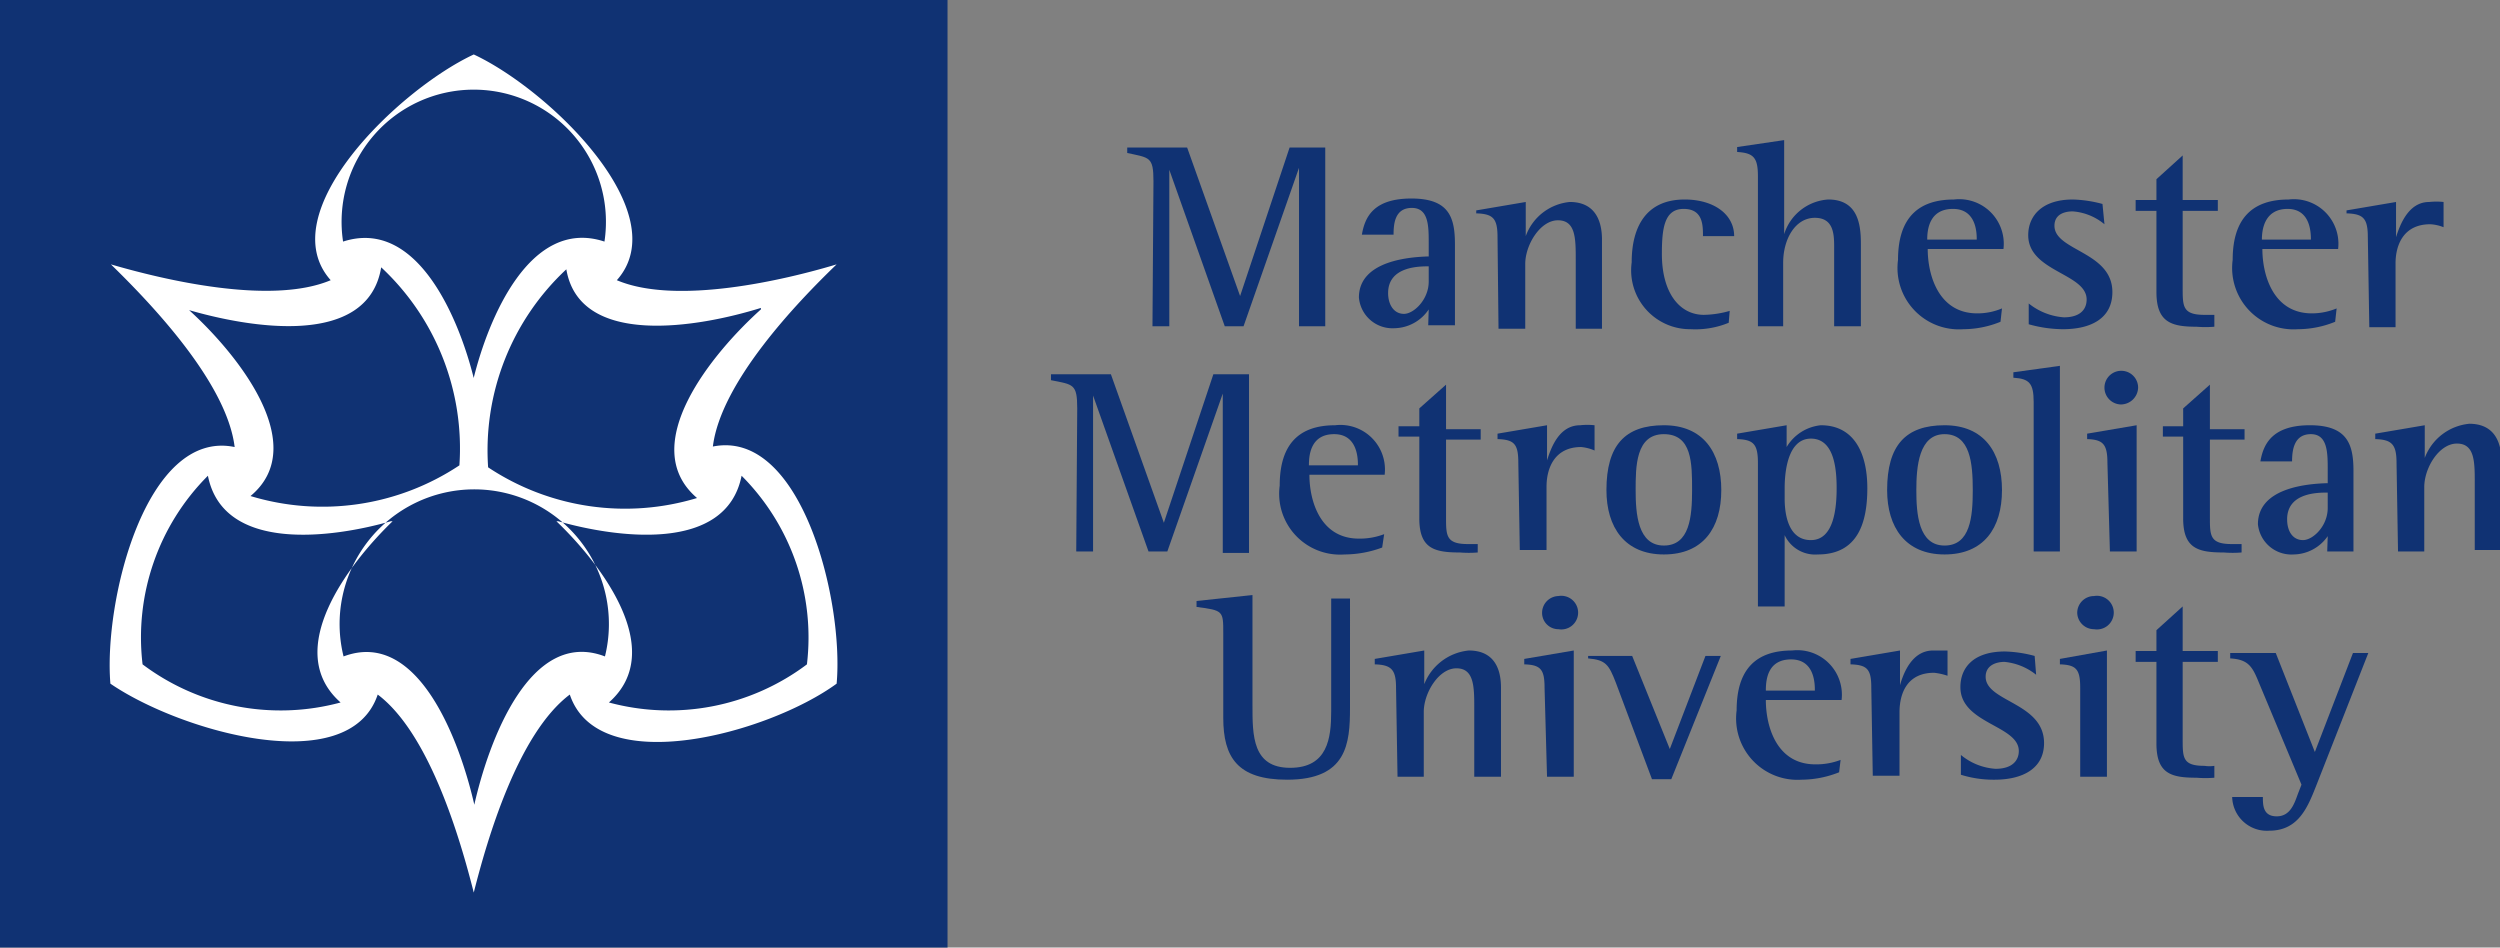<svg xmlns="http://www.w3.org/2000/svg" viewBox="0 0 50.5 19.14"><rect x="0" y="0" width="50.5" height="19.14" fill="#808080" stroke="none"/><defs><style>.cls-1{fill:#103273;}.cls-2{fill:#fff;}</style></defs><title>logo-mmu</title><g id="Слой_2" data-name="Слой 2"><g id="Слой_1-2" data-name="Слой 1"><rect class="cls-1" width="19.14" height="19.14"/><path class="cls-1" d="M517.79,298.41c0-.5-.08-.47-.53-.57v-.11h1.21l1.07,3h0l1-3h.72v3.61h-.53v-3.2h0l-1.12,3.2h-.38l-1.12-3.16h0v3.16h-.34Z" transform="translate(-494.49 -294.75)"/><path class="cls-1" d="M523.35,301a.85.85,0,0,1-.69.38.68.68,0,0,1-.72-.62c0-.76,1.07-.82,1.41-.83v-.27c0-.34,0-.71-.34-.71s-.37.31-.37.54H522c.06-.35.23-.73,1-.73s.88.39.88.93v1.63h-.54Zm0-.87c-.19,0-.82,0-.82.54,0,.24.12.42.32.42s.5-.29.5-.65Z" transform="translate(-494.49 -294.75)"/><path class="cls-1" d="M524.74,299.54c0-.38-.09-.47-.43-.48V299l1-.17v.69h0a1.05,1.05,0,0,1,.89-.69c.49,0,.65.35.65.76v1.8h-.53V300c0-.43,0-.8-.36-.8s-.66.5-.66.88v1.31h-.54Z" transform="translate(-494.49 -294.75)"/><path class="cls-1" d="M529.41,301.27a1.77,1.77,0,0,1-.77.13,1.19,1.19,0,0,1-1.19-1.35c0-.73.3-1.27,1.07-1.27.59,0,1,.3,1,.74h-.63c0-.22,0-.55-.39-.55s-.44.39-.44.91c0,.79.36,1.23.85,1.23a2,2,0,0,0,.52-.08Z" transform="translate(-494.49 -294.75)"/><path class="cls-1" d="M530,298.31c0-.38-.09-.47-.42-.49v-.1l.95-.14v1.9h0a1,1,0,0,1,.89-.7c.61,0,.66.52.66.9v1.66h-.54v-1.58c0-.26,0-.61-.39-.61s-.64.42-.64.91v1.28H530Z" transform="translate(-494.49 -294.75)"/><path class="cls-1" d="M534.9,301.25a2,2,0,0,1-.75.15,1.24,1.24,0,0,1-1.32-1.4c0-.85.41-1.22,1.13-1.22a.9.9,0,0,1,1,1h-1.53c0,.53.22,1.3,1,1.3a1.27,1.27,0,0,0,.5-.1Zm-.48-1.66c0-.12,0-.62-.48-.62s-.52.42-.52.62Z" transform="translate(-494.49 -294.75)"/><path class="cls-1" d="M537,299.28a1.13,1.13,0,0,0-.64-.26c-.17,0-.37.06-.37.29,0,.51,1.17.52,1.17,1.34,0,.53-.43.75-1,.75a2.59,2.59,0,0,1-.69-.1v-.42a1.28,1.28,0,0,0,.71.28c.34,0,.46-.17.46-.36,0-.53-1.18-.56-1.18-1.3,0-.38.27-.72.9-.72a2.53,2.53,0,0,1,.6.09Z" transform="translate(-494.49 -294.75)"/><path class="cls-1" d="M539.22,301.35a2.23,2.23,0,0,1-.36,0c-.51,0-.81-.09-.81-.7v-1.64h-.42v-.22h.42v-.42l.53-.48v.9h.71v.22h-.71v1.56c0,.37,0,.54.44.54l.2,0Z" transform="translate(-494.49 -294.75)"/><path class="cls-1" d="M541.66,301.25a2,2,0,0,1-.75.15,1.24,1.24,0,0,1-1.32-1.4c0-.85.41-1.22,1.13-1.22a.9.9,0,0,1,1,1h-1.53c0,.53.22,1.3,1,1.3a1.31,1.31,0,0,0,.5-.1Zm-.49-1.66c0-.12,0-.62-.47-.62s-.52.42-.52.62Z" transform="translate(-494.49 -294.75)"/><path class="cls-1" d="M542.32,299.54c0-.38-.09-.47-.43-.48V299l1-.17v.71h0c.08-.25.25-.71.67-.71a1.36,1.36,0,0,1,.29,0v.51a.82.82,0,0,0-.27-.06c-.54,0-.7.42-.7.79v1.29h-.53Z" transform="translate(-494.49 -294.75)"/><path class="cls-1" d="M516.25,303c0-.5-.08-.48-.53-.57v-.12h1.21l1.07,3h0l1-3h.72v3.61h-.53V302.7h0l-1.12,3.19h-.38l-1.12-3.15h0v3.15h-.34Z" transform="translate(-494.49 -294.75)"/><path class="cls-1" d="M522.41,305.81a2.19,2.19,0,0,1-.76.14,1.23,1.23,0,0,1-1.31-1.39c0-.85.4-1.22,1.12-1.22a.9.9,0,0,1,1,1h-1.52c0,.53.22,1.29,1,1.29a1.37,1.37,0,0,0,.51-.09Zm-.49-1.66c0-.12,0-.63-.48-.63s-.51.43-.51.63Z" transform="translate(-494.49 -294.75)"/><path class="cls-1" d="M524.34,305.91a2.2,2.2,0,0,1-.36,0c-.52,0-.82-.08-.82-.69v-1.65h-.42v-.21h.42V303l.54-.48v.9h.7v.21h-.7v1.57c0,.37,0,.54.44.54l.2,0Z" transform="translate(-494.49 -294.75)"/><path class="cls-1" d="M525.16,304.1c0-.38-.08-.47-.42-.48v-.11l1-.17v.71h0c.08-.25.24-.71.67-.71a1.36,1.36,0,0,1,.29,0v.51a.9.9,0,0,0-.27-.07c-.54,0-.7.43-.7.8v1.28h-.54Z" transform="translate(-494.49 -294.75)"/><path class="cls-1" d="M526.94,304.65c0-.9.37-1.31,1.16-1.31s1.16.54,1.16,1.31-.37,1.3-1.16,1.3-1.16-.55-1.16-1.3m1.16,1.12c.52,0,.57-.58.57-1.12s0-1.13-.57-1.13-.57.66-.57,1.13S527.57,305.77,528.1,305.77Z" transform="translate(-494.49 -294.75)"/><path class="cls-1" d="M530,304.1c0-.38-.09-.47-.42-.48v-.11l1-.17v.44h0a.91.91,0,0,1,.69-.44c.69,0,.94.59.94,1.27s-.18,1.34-1,1.34a.68.68,0,0,1-.67-.39h0V307H530Zm.54.72c0,.29.06.84.53.84s.52-.66.52-1.05-.05-1-.52-1-.53.68-.53,1Z" transform="translate(-494.49 -294.75)"/><path class="cls-1" d="M532.61,304.65c0-.9.37-1.31,1.16-1.31s1.16.54,1.16,1.31-.37,1.3-1.16,1.3-1.16-.55-1.16-1.3m1.16,1.12c.52,0,.57-.58.57-1.12s-.05-1.13-.57-1.13-.57.66-.57,1.13S533.24,305.77,533.77,305.77Z" transform="translate(-494.49 -294.75)"/><path class="cls-1" d="M535.57,302.87c0-.38-.09-.47-.41-.49v-.11l.94-.13v3.75h-.53Z" transform="translate(-494.49 -294.75)"/><path class="cls-1" d="M537.06,304.1c0-.38-.09-.47-.41-.48v-.11l1-.17v2.55h-.54Zm-.06-1.52a.34.34,0,0,1,.68,0,.35.35,0,0,1-.35.34A.34.34,0,0,1,537,302.58Z" transform="translate(-494.49 -294.75)"/><path class="cls-1" d="M539.77,305.91a2.2,2.2,0,0,1-.36,0c-.52,0-.82-.08-.82-.69v-1.65h-.41v-.21h.41V303l.54-.48v.9h.7v.21h-.7v1.57c0,.37,0,.54.44.54l.2,0Z" transform="translate(-494.49 -294.75)"/><path class="cls-1" d="M541.51,305.58a.85.85,0,0,1-.69.37.68.68,0,0,1-.72-.61c0-.76,1.06-.82,1.41-.83v-.27c0-.34,0-.72-.34-.72s-.38.32-.38.55h-.64c.06-.35.24-.73,1-.73s.88.39.88.92v1.63h-.53Zm0-.88c-.2,0-.82,0-.82.54,0,.25.12.42.32.42s.5-.28.5-.65Z" transform="translate(-494.49 -294.75)"/><path class="cls-1" d="M542.9,304.1c0-.38-.1-.47-.43-.48v-.11l1-.17V304h0a1.07,1.07,0,0,1,.9-.69c.49,0,.65.35.65.76v1.79h-.54V304.5c0-.42,0-.79-.36-.79s-.66.49-.66.88v1.3h-.53Z" transform="translate(-494.49 -294.75)"/><path class="cls-1" d="M521.76,309.05c0,.72-.06,1.45-1.27,1.45-1,0-1.29-.45-1.29-1.25v-1.71c0-.45,0-.46-.54-.53v-.12l1.13-.12V309c0,.61,0,1.26.76,1.26s.83-.6.83-1.14v-2.28h.38Z" transform="translate(-494.49 -294.75)"/><path class="cls-1" d="M522.69,308.64c0-.37-.1-.46-.43-.47v-.11l1-.17v.68h0a1.08,1.08,0,0,1,.9-.68c.49,0,.65.34.65.75v1.8h-.54v-1.39c0-.42,0-.8-.36-.8s-.66.5-.66.88v1.31h-.53Z" transform="translate(-494.49 -294.75)"/><path class="cls-1" d="M525.69,308.64c0-.37-.08-.46-.41-.47v-.11l1-.17v2.55h-.54Zm-.05-1.51a.34.34,0,0,1,.33-.34.34.34,0,1,1,0,.67A.33.33,0,0,1,525.64,307.13Z" transform="translate(-494.49 -294.75)"/><path class="cls-1" d="M527.13,308.54c-.14-.36-.2-.46-.56-.49V308h.89l.76,1.88.72-1.88h.31l-1,2.49h-.39Z" transform="translate(-494.49 -294.75)"/><path class="cls-1" d="M531.64,310.35a2.07,2.07,0,0,1-.76.15,1.24,1.24,0,0,1-1.31-1.4c0-.84.4-1.21,1.12-1.21a.9.9,0,0,1,1,1h-1.53c0,.54.22,1.3,1,1.3a1.37,1.37,0,0,0,.51-.09Zm-.49-1.65c0-.13,0-.63-.48-.63s-.51.42-.51.63Z" transform="translate(-494.49 -294.75)"/><path class="cls-1" d="M532.29,308.64c0-.37-.08-.46-.42-.47v-.11l1-.17v.7h0c.07-.24.24-.7.67-.7l.29,0v.51a1.31,1.31,0,0,0-.27-.06c-.55,0-.7.42-.7.8v1.28h-.54Z" transform="translate(-494.49 -294.75)"/><path class="cls-1" d="M535.62,308.38a1.21,1.21,0,0,0-.64-.26c-.17,0-.38.07-.38.3,0,.51,1.18.52,1.18,1.34,0,.52-.44.74-1,.74a2.21,2.21,0,0,1-.68-.1V310a1.22,1.22,0,0,0,.7.28c.34,0,.47-.17.47-.36,0-.52-1.18-.55-1.18-1.29,0-.39.26-.72.9-.72a2.53,2.53,0,0,1,.6.09Z" transform="translate(-494.49 -294.75)"/><path class="cls-1" d="M536.51,308.64c0-.37-.08-.46-.41-.47v-.11l.95-.17v2.55h-.54Zm-.06-1.51a.34.34,0,0,1,.34-.34.34.34,0,1,1,0,.67A.34.34,0,0,1,536.45,307.13Z" transform="translate(-494.49 -294.75)"/><path class="cls-1" d="M539.22,310.46a2.2,2.2,0,0,1-.36,0c-.51,0-.81-.08-.81-.69v-1.65h-.42v-.22h.42v-.42l.53-.48v.9h.71v.22h-.71v1.56c0,.38,0,.54.44.54a.65.65,0,0,0,.2,0Z" transform="translate(-494.49 -294.75)"/><path class="cls-1" d="M541.27,310.64c-.17.43-.36.89-.94.89a.7.7,0,0,1-.75-.68h.62c0,.16,0,.39.28.39s.36-.27.43-.46l.07-.18-.86-2.06c-.13-.32-.21-.47-.58-.49v-.11h.92l.79,2,.77-2h.31Z" transform="translate(-494.49 -294.75)"/><path class="cls-2" d="M511.39,308.56c-1.37,1-4.81,1.95-5.39.22h0c-1.05.79-1.67,2.93-1.94,4-.27-1.07-.89-3.21-1.94-4-.58,1.73-4,.74-5.4-.22-.14-1.67.72-5.15,2.51-4.78h0c-.16-1.31-1.71-2.92-2.5-3.69,1.06.31,3.23.83,4.44.32-1.21-1.36,1.37-3.85,2.89-4.56,1.52.71,4.1,3.2,2.89,4.56,1.2.51,3.38,0,4.44-.32-.8.77-2.34,2.38-2.5,3.68,1.79-.36,2.65,3.12,2.5,4.79m0,0h0m-2.5-4.79-2.89,5Zm-2.89,5h0m-3.88,0-.95-8.37Zm-2.89-5Zm4.83-1.39c.29-1.17,1.13-3.25,2.64-2.75h0a2.67,2.67,0,1,0-5.28,0h0C502.93,299.14,503.77,301.22,504.06,302.39Zm-5.8-1.41c1,.89,2.53,2.77,1.29,3.8h0a5,5,0,0,0,4.22-.62h0a5,5,0,0,0-1.58-4h0C501.92,301.79,499.51,301.37,498.26,301Zm11.6,0c-1.25.39-3.66.81-3.93-.78h0a5,5,0,0,0-1.58,4h0a5,5,0,0,0,4.22.62h0C507.33,303.75,508.89,301.87,509.86,301Zm-7.48,4.31c-1.15.33-3.38.65-3.69-.92h0a4.62,4.62,0,0,0-1.32,3.81,4.64,4.64,0,0,0,4,.77h0c-1.2-1.06.19-2.83,1.05-3.66Zm1.69,5.73c.29-1.29,1.13-3.58,2.64-3h0a2.72,2.72,0,1,0-5.28,0h0C502.94,307.44,503.78,309.73,504.07,311Zm1.66-5.73c.87.83,2.26,2.6,1.06,3.66h0a4.64,4.64,0,0,0,4-.77h0a4.62,4.62,0,0,0-1.32-3.81h0c-.31,1.57-2.54,1.25-3.7.92Z" transform="translate(-494.49 -294.75)"/></g></g></svg>